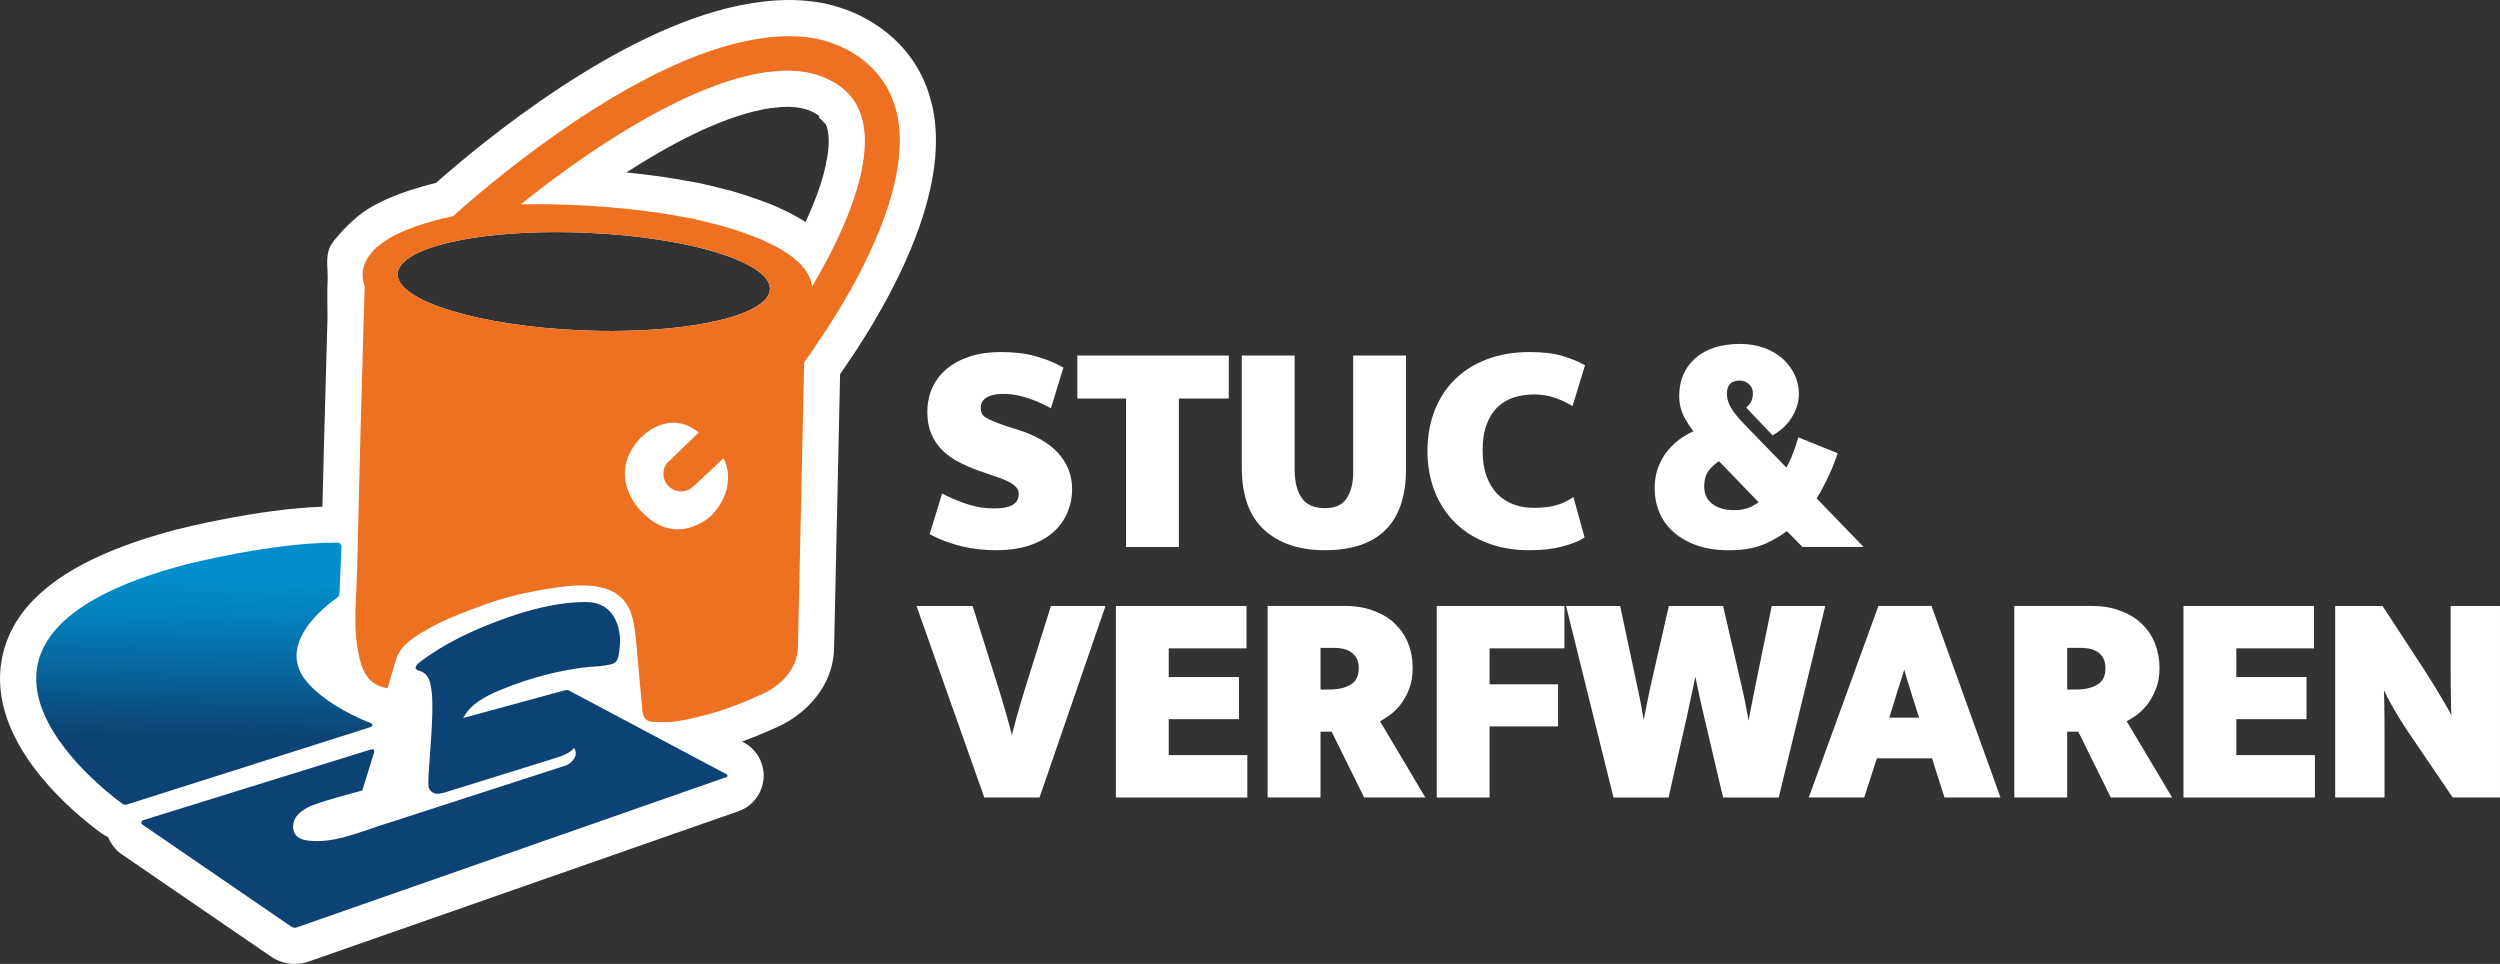 <?xml version="1.0" encoding="UTF-8"?> <svg xmlns="http://www.w3.org/2000/svg" xmlns:xlink="http://www.w3.org/1999/xlink" id="Laag_1" data-name="Laag 1" viewBox="0 0 2560 987.06"><rect x="0" y="0" width="2560" height="987.06" fill="#333333" stroke="none"/><defs><style> .cls-1 { fill: none; } .cls-2 { fill: #ee7121; } .cls-3 { fill: #fff; } .cls-4 { fill: #0d4374; } .cls-5 { fill: url(#Naamloos_verloop_3); } .cls-6 { fill: #f4f4f2; } .cls-7 { clip-path: url(#clippath); } </style><clipPath id="clippath"><path class="cls-1" d="M190.58,577.95c-287.07,75.33-87.72,228.71-65.12,245.22,1.27.93,2.9,1.16,4.39.69l250.04-79.48c1.83-.58,1.96-3.13.16-3.82-12.4-4.73-42.83-17.89-63.37-39.56-37.72-39.81,17.4-81.25,28.8-89.14,1.27-.87,2.04-2.32,2.1-3.87l2.07-48.21c.1-2.16-1.56-4.02-3.73-4.05-1.22-.01-2.45-.02-3.69-.02-64.6,0-151.65,22.24-151.65,22.24"></path></clipPath><linearGradient id="Naamloos_verloop_3" data-name="Naamloos verloop 3" x1="706.82" y1="1629.6" x2="714.23" y2="1629.6" gradientTransform="translate(-24191.16 56590.72) scale(34.3 -34.3)" gradientUnits="userSpaceOnUse"><stop offset="0" stop-color="#0d4374"></stop><stop offset=".11" stop-color="#0d4374"></stop><stop offset=".28" stop-color="#09598e"></stop><stop offset=".58" stop-color="#047fbb"></stop><stop offset=".74" stop-color="#028ecc"></stop><stop offset="1" stop-color="#028ecc"></stop></linearGradient></defs><path class="cls-3" d="M964.39,460.49c4.59,4.68,10.11,8.74,16.38,12.1,6.18,3.28,12.85,6.27,19.95,8.9l14.68,5.08c6.22,1.96,11.28,3.82,15.07,5.59,3.66,1.71,6.51,3.42,8.45,5.11,1.7,1.48,2.86,2.95,3.39,4.21.59,1.48.87,2.9.87,4.3,0,4.53-1.64,7.89-5.16,10.52-3.82,2.83-10.76,4.33-20.08,4.33-8.4,0-16.57-1.16-24.28-3.41-7.85-2.28-16.03-5.5-24.27-9.51l-4.7-2.29-12.73,41.55,3.33,1.71c9.17,4.68,19.36,8.36,30.29,10.91,10.91,2.53,22.49,3.82,34.42,3.82,12.89,0,24.3-1.62,33.96-4.82,9.76-3.26,17.96-7.82,24.42-13.53,6.51-5.78,11.45-12.55,14.66-20.16,3.18-7.56,4.8-15.69,4.8-24.18,0-7.3-1.31-14.16-3.89-20.43-2.59-6.22-6.22-11.86-10.83-16.79-4.5-4.82-10-9.15-16.31-12.83-6.25-3.63-13-6.71-20.2-9.17l-17.47-5.62c-9.15-3.05-15.9-5.94-20.13-8.6-2.04-1.27-4.74-3.72-4.74-10.03,0-4.1,1.67-7.19,5.25-9.72,7.17-5.11,22.99-5.76,39.38-.99,7.58,2.2,15.15,5.25,22.52,9.04l4.75,2.43,12.74-41.57-3.21-1.75c-7.23-3.9-15.83-7.3-25.58-10.02-9.85-2.78-21.65-4.17-35.07-4.17-11.91,0-22.63,1.52-31.86,4.52-9.31,3.04-17.3,7.31-23.74,12.71-6.53,5.45-11.54,12.05-14.89,19.59-3.3,7.45-4.98,15.66-4.98,24.39s1.31,15.94,3.9,22.21c2.58,6.23,6.25,11.8,10.89,16.57h0Z"></path><polygon class="cls-3" points="1153.09 560.16 1207.17 560.16 1207.17 408.07 1258.27 408.07 1258.27 364.08 1103.18 364.08 1103.18 408.07 1153.09 408.07 1153.09 560.16"></polygon><path class="cls-3" d="M1439.77,480.24v-116.16h-54.1v120.02c0,10.91-2.38,19.9-7.08,26.73-4.42,6.41-11.6,9.51-22.01,9.51s-18.26-3.19-23.15-9.8c-5.13-6.89-7.74-16.98-7.74-30.01v-116.46h-54.1v114.68c0,28.53,7.74,50.03,23.01,63.89,15.12,13.79,35.98,20.78,61.97,20.78,55.2,0,83.19-27.99,83.19-83.19h0Z"></path><path class="cls-3" d="M1523.76,556.32c12.69,4.71,26.82,7.11,41.95,7.11,13.21,0,24.54-1.26,33.69-3.72,9.28-2.5,15.94-4.99,20.3-7.6l2.9-1.74-11.38-41.43-5.08,3.14c-3.77,2.33-8.54,4.26-14.21,5.71-5.77,1.5-13,2.25-21.47,2.25-7.54,0-14.54-1.2-20.84-3.59-6.18-2.33-11.69-5.9-16.35-10.67-4.68-4.76-8.38-10.85-11.02-18.14-2.69-7.38-4.05-16.16-4.05-26.11,0-10.71,1.4-19.82,4.18-27.08,2.72-7.17,6.45-13.07,11.08-17.52,4.64-4.45,10.17-7.77,16.43-9.83,12.58-4.13,28.44-4.17,40.18-.42,5.85,1.85,11.02,4.03,15.37,6.46l4.83,2.72,12.78-41.79-3.22-1.73c-5.01-2.7-11.83-5.37-20.3-7.92-8.6-2.59-19.78-3.9-33.22-3.9-15.94,0-30.5,2.45-43.32,7.27-12.88,4.83-24,11.77-33.02,20.6-9.05,8.82-16.1,19.64-20.95,32.16-4.83,12.44-7.28,26.33-7.28,41.29s2.56,29.52,7.61,41.93c5.03,12.48,12.22,23.29,21.37,32.12,9.1,8.82,20.21,15.69,33.05,20.44h0Z"></path><path class="cls-3" d="M1860.25,510.35c2.85-4.45,5.88-9.96,9.3-16.78,4.26-8.44,7.87-16.98,10.9-25.51l1.24-3.99-40.22-16.21-1.42,4.64c-1.61,5.5-3.79,11.19-6.07,16.79-1.61,3.41-3.03,6.54-4.64,9.58l-41.83-43.06c-7.02-7.11-12.14-13.37-15.08-18.4-2.65-4.64-4.07-9.48-4.07-14.13s1.03-7.68,3.22-10.15c2.18-2.37,5.4-3.41,9.86-3.41,3.7,0,6.92,1.23,9.58,3.7,2.75,2.56,3.98,5.59,3.98,9.48s-.95,7.21-2.65,9.67c-1.14,1.8-2.57,3.42-4.17,4.84l26.93,28.36c2.37-1.33,4.65-2.85,7.02-4.55,3.79-2.85,7.39-6.45,10.24-10.25,2.84-3.88,5.21-8.15,6.93-12.71,1.8-4.64,2.74-9.57,2.74-14.98,0-6.92-1.42-13.56-4.46-19.82-2.94-6.07-7.01-11.66-12.42-16.4-5.31-4.56-11.57-8.26-18.87-10.91-7.4-2.56-15.56-3.99-24.37-3.99-19.07,0-34.53,4.84-45.53,14.32-11.09,9.67-16.88,22.67-16.88,38.98,0,8.16,2,16.03,5.97,23.24,2.66,4.64,5.51,8.91,8.54,12.9-3.7,1.7-7.3,3.69-10.91,6.06-5.5,3.52-10.33,7.97-14.6,12.81-4.36,5.02-7.68,10.91-10.24,17.35-2.65,6.64-3.89,13.95-3.89,22.01,0,8.91,1.61,17.35,4.93,25.04,3.23,7.86,8.25,14.6,14.89,20.39,6.45,5.49,14.51,10.14,23.81,13.36,9.38,3.23,20.29,4.84,32.72,4.84,15.17,0,28.16-2.47,38.4-7.3,8.26-3.98,15.18-8.07,20.58-12.33l16.03,16.22h62.59l-48.08-49.7ZM1793.77,518.6c-4.84,2.47-10.72,3.8-17.74,3.8-9.67,0-17.35-2.18-22.85-6.64-5.41-4.17-8.06-9.86-8.06-17.35s1.8-13.28,5.4-17.55c3.04-3.51,6.26-6.45,9.77-8.54l40.59,42.02c-1.61,1.04-3.89,2.65-7.11,4.26Z"></path><path class="cls-3" d="M1050.8,701.48c-3.18,9.95-6.42,20.79-9.71,32.54-1.71,6.14-3.35,12.41-4.91,18.71-1.56-6.25-3.25-12.57-5.05-18.89-3.37-11.83-6.56-22.52-9.55-32.05l-25.62-81.26h-57.44l69.41,196.1h56.56l67.53-196.1h-55.88l-25.35,80.95Z"></path><polygon class="cls-3" points="1196.78 736.43 1268.67 736.43 1268.67 693.33 1196.78 693.33 1196.78 663.92 1276.39 663.92 1276.39 620.53 1142.68 620.53 1142.68 816.63 1277.28 816.63 1277.28 773.23 1196.78 773.23 1196.78 736.43"></polygon><path class="cls-3" d="M1413.19,738.62c2.46-1.41,4.92-3.03,7.68-4.83,4.45-2.84,8.72-6.73,12.52-11.38,3.89-4.84,7.11-10.43,9.48-16.69,2.47-6.17,3.7-13.76,3.7-21.91,0-8.63-1.43-16.88-4.46-24.57-2.84-7.67-7.49-14.41-13.37-20.19-5.79-5.88-13.28-10.34-22-13.56-8.82-3.42-18.78-5.03-29.88-5.03h-78.8v196.13h54.15v-67.34h11.38l33.28,67.34h62.6l-46.28-77.97ZM1383.79,700.6c-5.5,3.6-12.99,5.49-22.48,5.49h-9.1v-42.67h13.56c8.63,0,14.99,1.8,19.34,5.69,4.27,3.61,6.26,8.63,6.26,14.99,0,7.68-2.56,13.27-7.58,16.5Z"></path><polygon class="cls-3" points="1471.23 816.63 1525.33 816.63 1525.33 743.84 1595.44 743.84 1595.44 700.74 1525.33 700.74 1525.33 663.92 1601.97 663.92 1601.97 620.53 1471.23 620.53 1471.23 816.63"></polygon><path class="cls-3" d="M1814.27,620.53l-16.78,81.72c-1.99,9.72-3.96,19.8-5.94,30.2-.35,1.82-.7,3.66-1.03,5.54-.3-1.73-.59-3.46-.89-5.17-1.8-10.28-3.91-20.6-6.29-30.69l-18.92-81.59h-55.53l-18.63,81.67c-2.2,10.12-4.28,20.37-6.25,30.69-.27,1.45-.56,2.91-.84,4.37-.19-1.27-.4-2.55-.62-3.82-1.7-10.09-3.77-20.6-6.13-31.22l-17.39-81.68h-55.38l48.57,196.1h56.37l18.92-83.43,6.53-30.62c.7-3.22,1.36-6.49,2.01-9.76.66,3.32,1.34,6.6,2.02,9.88,2.19,10.44,4.47,20.72,6.86,30.88l19.52,83.05h56.96l47.62-196.1h-54.78Z"></path><path class="cls-3" d="M1977.85,620.46h-54.34l-71.32,196.12h56.81l12.89-40.02h56.53l12.7,40.02h57.38l-70.65-196.12ZM1934.6,734.93l5.22-16.79c2.27-7.68,4.84-15.55,7.49-23.8.85-2.85,1.8-5.69,2.66-8.63.76,2.94,1.61,5.97,2.56,9.01,2.46,8.15,4.93,16.02,7.3,23.42l5.31,16.79h-30.54Z"></path><path class="cls-3" d="M2177.77,738.62c2.47-1.41,4.93-3.03,7.87-4.83,4.46-2.84,8.53-6.73,12.42-11.38,3.8-4.84,7.02-10.43,9.49-16.69,2.55-6.17,3.79-13.76,3.79-21.91,0-8.63-1.61-16.88-4.46-24.57-3.03-7.67-7.49-14.41-13.46-20.19-5.89-5.88-13.38-10.34-22.1-13.56-8.63-3.42-18.78-5.03-29.87-5.03h-78.82v196.13h54.16v-67.34h11.38l33.28,67.34h62.78l-46.46-77.97ZM2148.37,700.6c-5.5,3.6-13,5.49-22.29,5.49h-9.29v-42.67h13.75c8.44,0,14.98,1.8,19.35,5.69,4.07,3.61,6.07,8.63,6.07,14.99,0,7.68-2.38,13.27-7.59,16.5Z"></path><polygon class="cls-3" points="2289.97 736.43 2361.86 736.43 2361.86 693.33 2289.97 693.33 2289.97 663.92 2369.58 663.92 2369.58 620.53 2235.87 620.53 2235.87 816.63 2370.47 816.63 2370.47 773.23 2289.97 773.23 2289.97 736.43"></polygon><path class="cls-3" d="M2509.48,620.53v62.12c0,11.89.09,23.87.3,35.85.07,4.59.21,9.22.4,13.83-2.07-3.96-4.33-8.06-6.79-12.27-6.76-11.66-13.93-23.38-21.35-34.81l-42.33-64.72h-48.47v196.1h50.53v-63.88c0-11.92-.09-23.62-.3-35.13-.05-3.56-.16-7.17-.3-10.84,1.87,3.95,3.82,7.8,5.86,11.57,6.01,10.98,12.68,21.9,19.84,32.44l44.71,65.83h48.42v-196.1h-50.52Z"></path><path class="cls-3" d="M954.89,109.58c-6.72-30.34-21.69-55.28-44.48-74.18-1.33-1.24-2.75-2.41-4.26-3.49-6.74-5.26-14.28-10.08-22.4-14.34-6.33-3.32-12.69-6.08-18.88-8.19-2.81-1.05-5.44-1.84-7.96-2.56-2.33-.83-4.28-1.33-5.59-1.65l-.94-.25c-6.56-1.65-13.25-2.86-19.88-3.55C823.22.47,815.67,0,808.02,0c-3.83,0-7.78.12-11.45.33-7.24.36-15.25,1.2-23.34,2.45-4.27.6-8.62,1.37-13.21,2.31h-.47l-3.75.78c-124,26-260.18,138.01-309.26,181.38-3.75.9-7.54,1.87-11.28,2.92-18.11,5.08-36.35,11.43-52.88,20.52-14.61,8.03-27.6,20.41-38.23,33.12-2.86,3.42-5.63,7.03-7.16,11.21-3.59,9.78-1.02,21.9-1.5,32.12-.59,12.49-.17,25.11-.11,37.61l-3.58,129-.97,38.62c-.22,8.84-.42,17.67-.64,26.51-66.38,2.3-145.27,22.27-149.01,23.23C72.02,570.75,13.38,614.14,1.91,674.73c-16.06,84.84,73.78,157.97,101.67,178.34,2.25,1.64,4.65,2.95,7.12,4.1,2.88,7.09,7.74,13.37,14.23,17.81l152.58,104.55c7.19,4.92,15.59,7.53,24.3,7.53,4.85,0,9.62-.81,14.19-2.41l440.17-153.96c14.48-5.08,24.57-18.24,25.71-33.54,1.13-15.3-6.9-29.81-20.38-36.92l-1.69-.9c10.69-3.84,21.76-8.38,33.64-13.78,22.63-9.13,59.63-36.1,60.64-82.07l6.15-280.27c4.14-5.94,8.11-11.81,11.94-17.64l1.07-1.58c1.45-2.11,2.89-4.23,4.36-6.57l1.13-1.75c1.18-1.82,2.38-3.69,3.53-5.64,1.31-1.97,2.61-4.08,3.94-6.22l2.46-3.91c1.71-2.71,3.42-5.51,4.97-8.2,5.34-9.07,12.31-21.14,19.01-34.02,38.91-74.93,53.12-138.18,42.24-188.1ZM788.39,296.23c-.91,21.87-55.48,38.26-130.48,41.92h-.92c-19.28.99-39.85,1.06-61.27.15-105.32-4.42-189.7-30.33-188.55-57.92.06-1.09.24-2.16.55-3.22.16-.53.34-1.06.57-1.58.21-.53.45-1.05.73-1.56.19-.34.39-.68.6-1.02.11-.19.23-.37.36-.55.11-.15.21-.3.32-.45,2.72-3.83,7.19-7.43,13.18-10.76.01,0,.01,0,.01,0,1-.55,2.04-1.09,3.12-1.64,1.09-.54,2.22-1.07,3.38-1.59,1.17-.52,2.37-1.03,3.61-1.54,3.12-1.27,6.48-2.48,10.07-3.63,1.44-.46,2.91-.92,4.41-1.36,8.3-2.44,17.68-4.61,27.97-6.45,2.81-.5,5.68-.98,8.61-1.44,32.19-5,72.1-7.09,115.18-5.28,55.58,2.29,105.32,10.61,139.74,22.01,1.52.5,3.01,1.01,4.47,1.53.49.17.97.35,1.45.52.96.34,1.9.69,2.83,1.04,4.19,1.58,8.09,3.21,11.7,4.88,1.2.56,2.36,1.12,3.49,1.68,1.14.57,2.23,1.14,3.29,1.71.71.38,1.4.76,2.07,1.15t.01.01c.55.31,1.09.62,1.61.94.25.15.49.3.73.44.52.32,1.02.63,1.51.95t.01,0c2.44,1.57,4.61,3.17,6.51,4.79.47.41.93.82,1.38,1.23.22.2.43.4.64.61.22.2.42.41.62.62,4.42,4.49,6.68,9.12,6.49,13.8ZM761.55,199.31c-1.14-.36-2.32-.7-3.53-1.05-.96-.28-1.93-.54-3.22-1-4.18-1.44-8.13-2.51-12.04-3.26-4.04-1.03-14.57-3.76-14.57-3.76-8.54-2.12-17.68-3.95-26.69-5.37l-2.48-.45c-1.96-.38-3.93-.75-5.87-1.05-8.53-1.5-17-2.64-24.83-3.66-9.14-1.22-18.15-2.26-26.92-3.13,43.33-27.99,94.01-55.13,138.56-64.29,2.24-.49,4.56-.98,6.3-1.18l2.09-.27.94-.18h1.25l2.52-.35c4.58-.63,9.32-.95,13.54-.95,10.76.15,19.34,1.98,26.52,5.74,2.11,1.1,3.99,2.26,5.63,3.51v1.75s6.94,6.94,6.94,6.94c.74,1.71,1.33,3.59,1.78,5.68,1.81,8.31,1.47,19.14-1.02,31.3l-.75,3.75v.6c-3.68,17.18-10.75,37.02-20.85,58.7-7.46-4.85-15.85-9.39-25.17-13.61-2.63-1.36-5.18-2.44-7.52-3.36-1.86-.89-3.78-1.67-5.81-2.34l-2-.72c-6.78-2.63-14.23-5.24-22.8-7.99Z"></path><path class="cls-4" d="M743.91,795.73l-440.14,153.95c-1.79.63-3.76.36-5.32-.7l-152.59-104.56c-1.76-1.21-1.35-3.91.68-4.54,77.5-24.06,155.01-48.12,232.51-72.18,3.61-1.22,4.6.13,3.91,3.16l-11.69,37.61c-.21.67-.64,1.16-1.33,1.33-6.71,1.73-45.58,11.91-54.85,17.02-4.17,2.3-8.28,5.11-11.28,8.85-3.83,4.76-5.13,13.12-1.65,18.48,3.81,5.85,12.03,6.73,18.32,7.04,5.19.25,10.4,0,15.55-.65,10.28-1.31,20.28-4.19,30.11-7.4,7.16-2.34,14.27-4.87,21.44-7.2,15.47-5.01,30.94-10.01,46.41-15.02,33.42-10.82,66.83-21.64,100.25-32.45,15.23-4.93,30.47-9.85,45.7-14.79,6.91-3.41,12.56-10.45,7.94-17.81-4.45,5.34-9.96,7.14-16.37,9.51l-116.55,36.28c-.81.13-1.62.27-2.38.49-1.3.4-2.51.59-3.54.63l-.72.04h-1.57l-1.07-.22c-5.02-1.17-6.68-5.88-6.91-6.64-.94-13.63,3.5-48.21,3.9-76.42.18-9.99.18-20.75-2.32-30.5-1.35-5.28-4.79-10.57-10.11-11.84-7.31-1.71-5.02-5.72.06-9.56,24.62-18.64,53.73-32.31,82.61-42.87,27.6-10.11,57.29-18.26,86.89-18.26h.95c27.17,0,36.85,25.37,33.53,48.92-.89,6.31-1.13,12.65-7.45,14.48-9.79,2.83-20.69,2.42-30.76,3.8-11.59,1.59-23.09,3.79-34.45,6.59-17.11,4.21-33.88,9.77-50.12,16.62-14.49,6.11-29.57,13.74-37.2,28.33l104.16-28.39c1.56-.43,3.23-.24,4.66.52l82.39,43.79,78.63,41.78c1.17.62,1.04,2.35-.21,2.79h0Z"></path><g class="cls-7"><rect class="cls-5" x="4.18" y="448.53" width="276.98" height="482.97" transform="translate(-549.74 820.56) rotate(-88.99)"></rect></g><g><path class="cls-2" d="M918.71,117.59c-5.03-22.71-16.23-41.16-33.45-54.88l-1.22-1.07c-5.19-4.11-11.13-7.92-17.53-11.27-4.5-2.37-9.3-4.5-14.1-6.1-2.37-.91-4.88-1.6-7.32-2.28-1.29-.62-2.52-.77-3.81-1.15-4.8-1.22-9.83-2.14-15.02-2.67-8.38-1.07-17.67-1.44-27.88-.84-6.26.31-13.04,1.07-19.97,2.14-4.89.69-9.68,1.6-14.49,2.66h-.53c-128.72,26.98-279.09,160.89-299.44,179.26-6.63,1.29-13.11,2.9-19.13,4.57-26.52,7.09-46.11,16.16-58.46,26.76l-.76.53c-5.49,5.18-9.45,10.37-11.74,16.15l-.23.62c-1.37,3.27-2.13,6.85-2.36,10.36-.07,4.35.62,8.61,2.21,12.73-.38,10.89-.68,21.79-1.06,32.69-1.22,42.99-2.36,86.04-3.59,128.88-1.06,43.21-2.21,86.8-3.2,130.25-.61,24.46-3.66,51.29,0,75.53,3.2,22.02,8.23,40.69,31.25,44.28l7.85-26.68c4.04-15.62,15.24-23.02,28.28-30.94,13.94-8.62,29.11-15.09,44.51-20.96,6.47-2.44,12.72-4.88,19.12-7.09,20.43-7.62,42.07-12.72,71.72-17.22,21.8-3.2,52.89-6.03,69.35,11.81,10.29,10.9,12.12,27.21,13.57,42.15,1.99,22.86,4.12,45.95,6.25,68.97.15,3.43.54,7.01,2.36,10.06,3.43,5.41,9.3,4.27,14.56,4.42,5.64.23,11.36.61,16.92-.46,9.75-1.52,19.82-3.58,29.49-6.17,20.05-5.11,39.25-12.58,58.08-21.19,0,0,37.34-14.33,38.11-48.77l6.4-291.6c4.64-6.48,10.89-15.39,18.06-26.29,1.6-2.36,3.2-4.65,4.8-7.17,1.45-2.28,3.05-4.64,4.5-7.16,2.13-3.2,4.26-6.78,6.55-10.37,1.45-2.28,2.9-4.64,4.34-7.16,5.87-9.98,12.13-20.88,18.07-32.31,26.75-51.52,49.69-113.71,38.94-163.02ZM512.19,226.65h.31l-.16.07h-.15v-.07ZM503.04,233.05v.16h-.3l.3-.16ZM728.33,528s-35.74,34.67-72.25-5.03c0,0-36.58-35.75,0-74.77,0,0,28.43-30.71,59.37-5.26l-29.64,28.66-.69.45c-3.58,3.21-5.8,7.86-5.8,13.04,0,9.98,8.24,18.06,18.3,18.06,4.95,0,9.3-1.98,12.65-5.26l.76-.61,29.88-28.12s16.39,28.5-12.58,58.84ZM788.39,296.23c-.91,21.87-55.48,38.26-130.48,41.92h-.92c-19.28.99-39.85,1.06-61.27.15-105.32-4.42-189.7-30.33-188.55-57.92.06-1.09.24-2.16.55-3.22.16-.53.34-1.06.57-1.58.21-.53.45-1.05.73-1.56.19-.34.39-.68.6-1.02.11-.19.23-.37.36-.55.11-.15.21-.3.32-.45,2.72-3.83,7.19-7.43,13.18-10.76.01,0,.01,0,.01,0,1-.55,2.04-1.09,3.12-1.64,1.09-.54,2.22-1.07,3.38-1.59,1.17-.52,2.37-1.03,3.61-1.54,3.12-1.27,6.48-2.48,10.07-3.63,1.44-.46,2.91-.92,4.41-1.36,8.3-2.44,17.68-4.61,27.97-6.45,2.81-.5,5.68-.98,8.61-1.44,32.19-5,72.1-7.09,115.18-5.28,55.58,2.29,105.32,10.61,139.74,22.01,1.52.5,3.01,1.01,4.47,1.53.49.17.97.35,1.45.52.96.34,1.9.69,2.83,1.04,4.19,1.58,8.09,3.21,11.7,4.88,1.2.55,2.36,1.11,3.49,1.68,1.13.56,2.23,1.13,3.29,1.71.71.38,1.4.76,2.07,1.15t.01.01c.55.31,1.09.62,1.61.94.25.15.49.3.73.44.52.32,1.02.63,1.51.95t.01,0c2.44,1.57,4.62,3.17,6.51,4.79.47.41.93.82,1.38,1.23.22.2.43.4.64.61.22.2.42.41.62.62,4.42,4.49,6.68,9.12,6.49,13.8ZM805.45,334.48c2.49-3.59,5.04-7.42,7.71-11.43-2.6,4.01-5.21,7.84-7.71,11.43ZM882.74,171.7l-.15,1.44c-7.7,39.18-29.12,83.31-50.91,120.12-1.07,1.75-2.06,3.51-3.13,5.25,1-1.74,2.06-3.5,3.05-5.25-2.05-17.15-18.75-33.08-48.24-46.26-1.91-1.07-4.27-1.98-6.48-2.82-.99-.62-2.06-.99-3.2-1.3l-1.07-.38c-7.09-2.82-14.55-5.41-22.18-7.85-2.43-.76-5.1-1.44-7.69-2.36-2.44-.84-5.11-1.6-7.85-2.06-5.11-1.3-10.37-2.67-15.63-4.04-7.7-1.9-15.77-3.51-24-4.8-2.67-.45-5.41-1.07-8.08-1.45-7.7-1.37-15.55-2.43-23.78-3.5-63.11-8.46-119.58-7.47-130.1-7.17,64.17-51.67,160.36-117.06,238.62-133.14,3.43-.76,6.79-1.45,10.22-1.83,1.98-.39,3.96-.69,5.87-.69,6.63-.91,13.11-1.3,19.13-1.3,15.92.23,30.25,3.21,42.9,9.84,11.13,5.72,19.67,13.26,25.62,22.56l.15.3c3.57,5.94,6.24,12.58,7.84,20.05,3.05,13.94,2.52,29.87-.91,46.64Z"></path><path class="cls-6" d="M407.72,277.16c.16-.54.34-1.06.57-1.58-.23.52-.41,1.05-.57,1.58Z"></path><path class="cls-6" d="M423.48,261.24c-5.99,3.33-10.46,6.93-13.18,10.76-.11.15-.21.3-.32.45.1-.15.2-.31.31-.46,2.72-3.83,7.19-7.43,13.19-10.75Z"></path><path class="cls-6" d="M423.49,261.24c1-.56,2.04-1.11,3.12-1.64-1.08.55-2.12,1.09-3.12,1.64Z"></path><path class="cls-6" d="M429.99,258.01c1.17-.53,2.37-1.04,3.61-1.54-1.24.51-2.44,1.02-3.61,1.54Z"></path><path class="cls-6" d="M443.67,252.84c1.43-.46,2.9-.91,4.41-1.36-1.5.44-2.97.9-4.41,1.36Z"></path><path class="cls-6" d="M484.66,243.59c-2.93.46-5.8.94-8.61,1.44,2.8-.5,5.68-.98,8.61-1.44Z"></path></g></svg> 